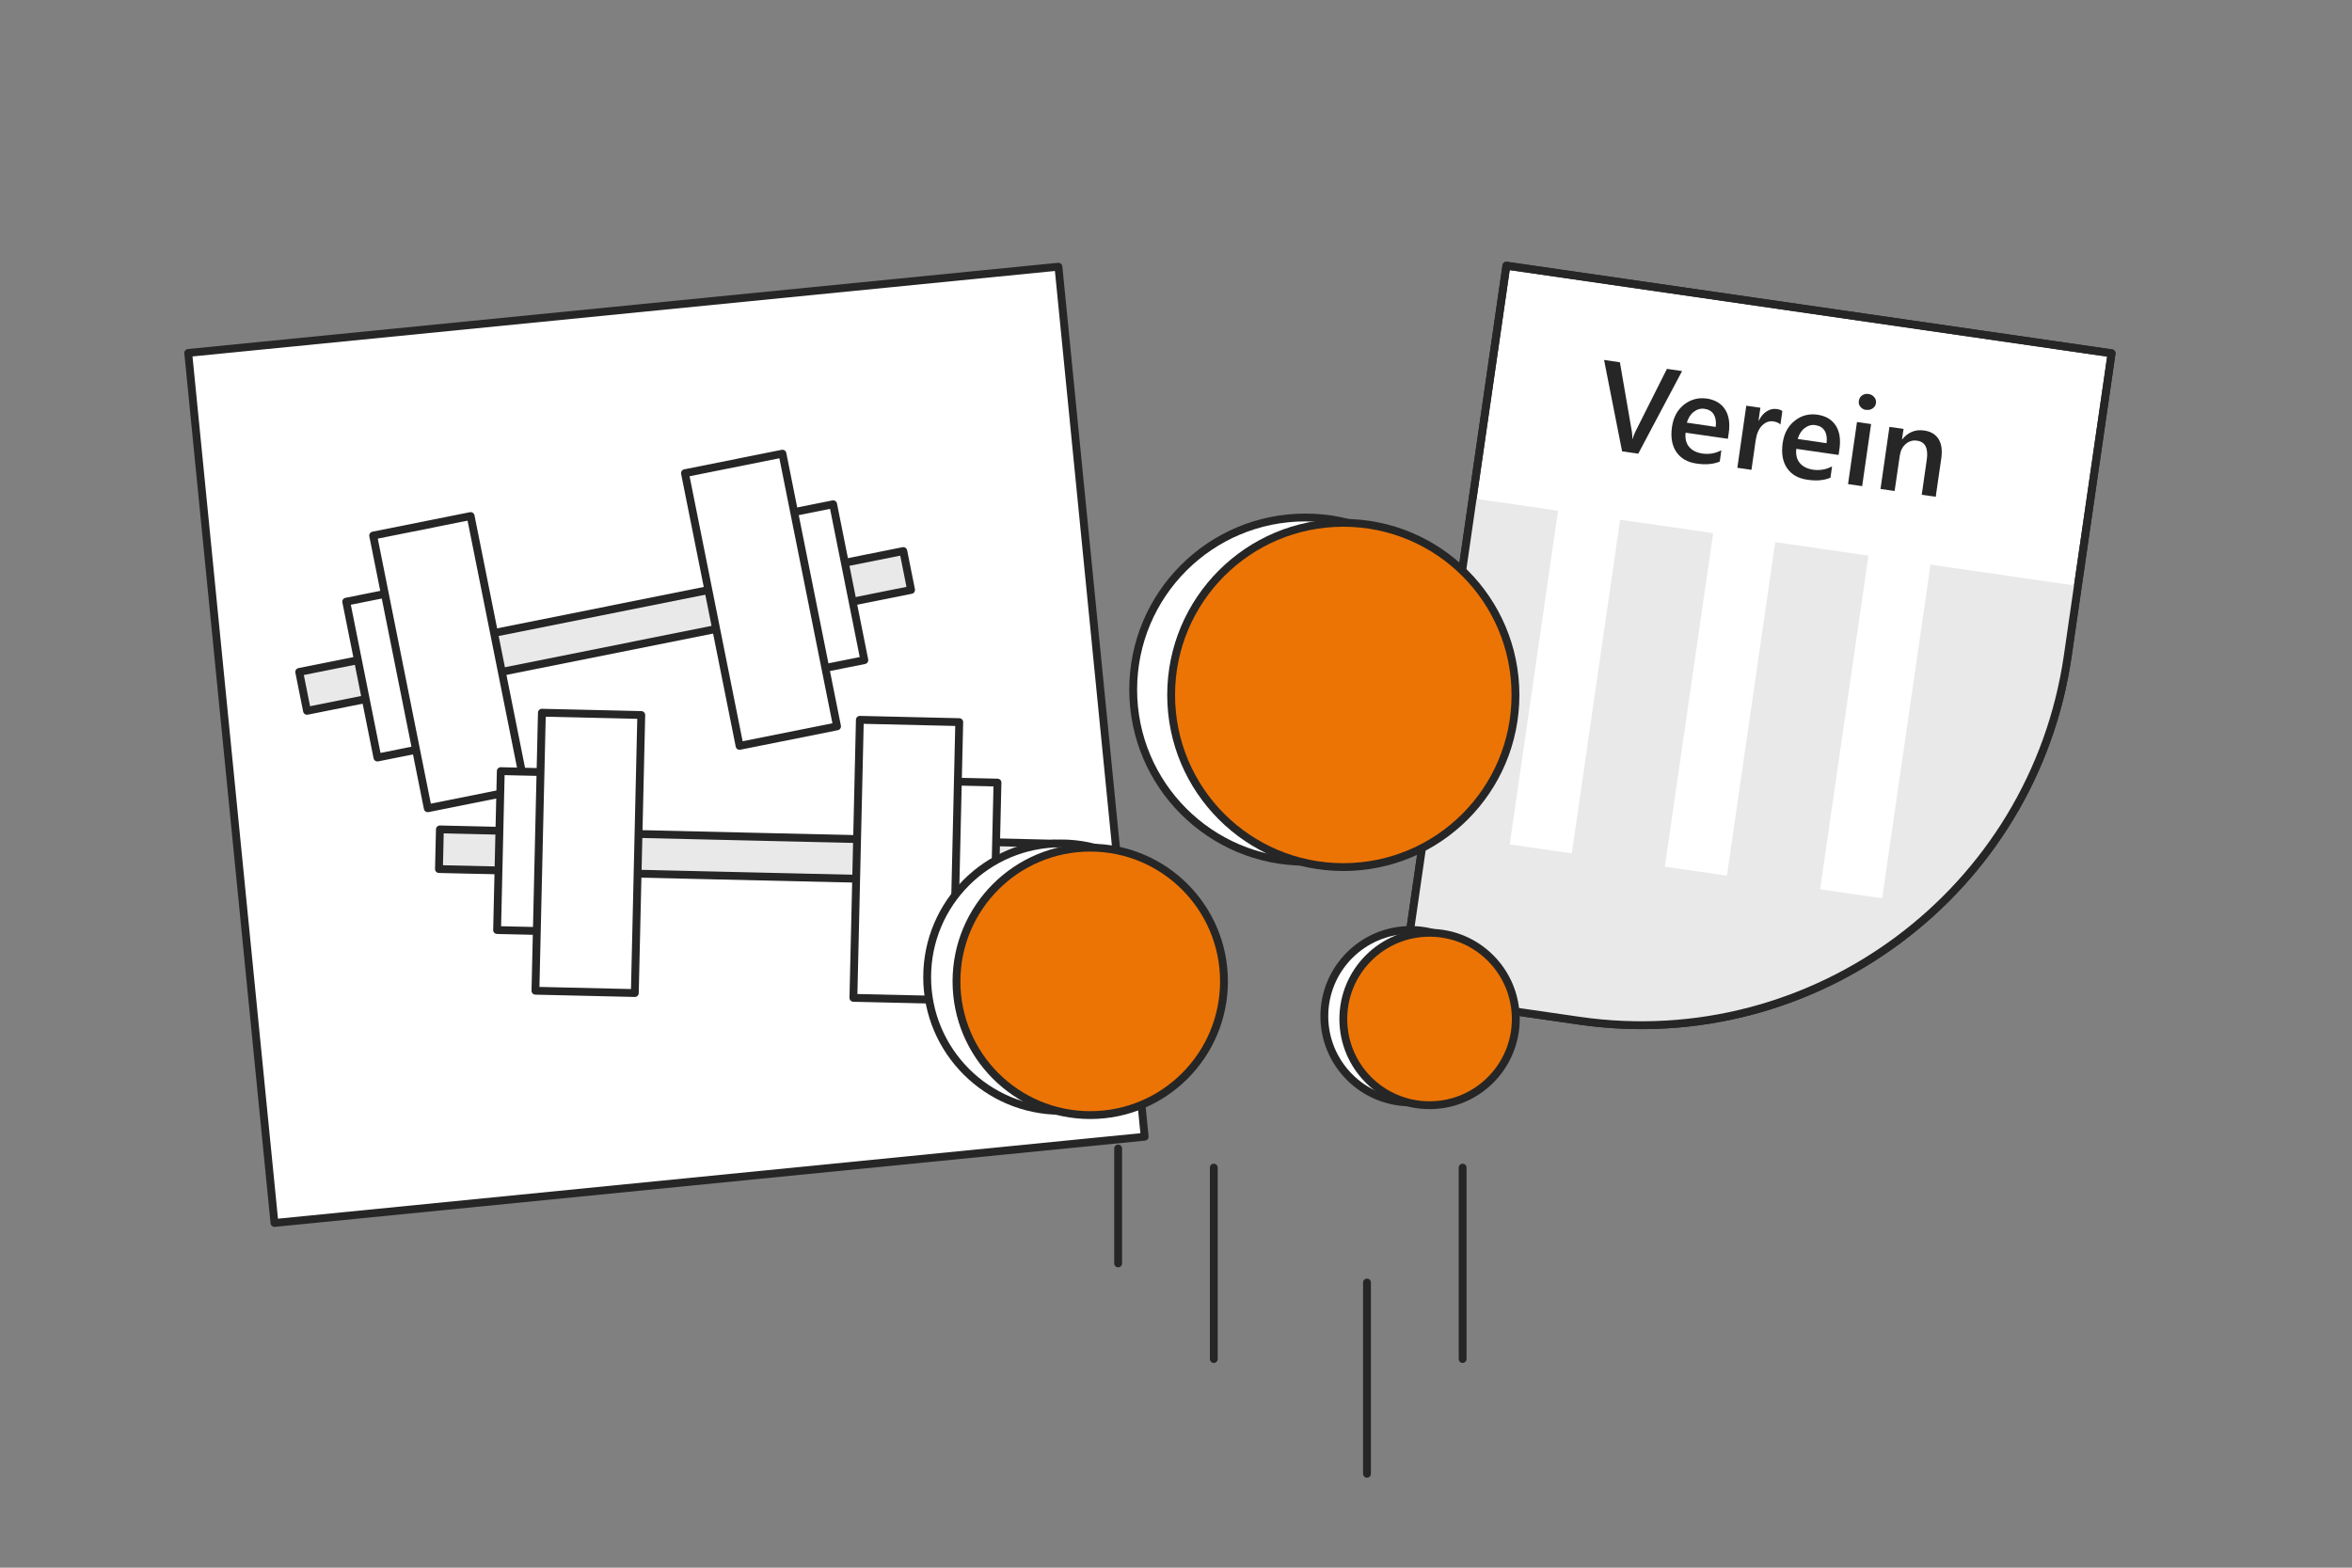 <?xml version="1.0" encoding="UTF-8"?>
<svg id="Ebene_1" data-name="Ebene 1" xmlns="http://www.w3.org/2000/svg" viewBox="0 0 150 100">
  <rect x="0" y="0" width="150" height="100" fill="#808080" stroke="none"/>
  <defs>
    <style>
      .cls-1, .cls-2, .cls-3, .cls-4 {
        stroke: #262626;
        stroke-linecap: round;
        stroke-linejoin: round;
        stroke-width: .5px;
      }

      .cls-1, .cls-5 {
        fill: none;
      }

      .cls-6, .cls-2 {
        fill: #fff;
      }

      .cls-7 {
        fill: #262626;
      }

      .cls-3 {
        fill: #ec7405;
      }

      .cls-4, .cls-8 {
        fill: #e9e9e9;
      }
    </style>
  </defs>
  <rect class="cls-2" x="14.62" y="19.62" width="55.77" height="55.77" transform="translate(-4.48 4.43) rotate(-5.66)"/>
  <g>
    <rect class="cls-4" x="18.95" y="38.98" width="39.29" height="2.53" transform="translate(-7.15 8.36) rotate(-11.32)"/>
    <rect class="cls-2" x="50.37" y="32.44" width="3.8" height="10.14" transform="translate(-6.35 10.99) rotate(-11.32)"/>
    <rect class="cls-2" x="45.37" y="29.38" width="6.34" height="17.74" transform="translate(-6.57 10.28) rotate(-11.32)"/>
    <rect class="cls-2" x="23.02" y="37.91" width="3.8" height="10.14" transform="translate(57.81 80.23) rotate(168.68)"/>
    <rect class="cls-2" x="25.49" y="33.36" width="6.34" height="17.74" transform="translate(65.04 78.02) rotate(168.68)"/>
  </g>
  <g>
    <rect class="cls-4" x="28.02" y="53.36" width="39.29" height="2.53" transform="translate(1.28 -1.09) rotate(1.33)"/>
    <rect class="cls-2" x="59.7" y="49.88" width="3.8" height="10.14" transform="translate(1.29 -1.42) rotate(1.33)"/>
    <rect class="cls-2" x="54.63" y="45.99" width="6.34" height="17.74" transform="translate(1.29 -1.33) rotate(1.33)"/>
    <rect class="cls-2" x="31.83" y="49.24" width="3.8" height="10.14" transform="translate(66.18 109.38) rotate(-178.67)"/>
    <rect class="cls-2" x="34.36" y="45.52" width="6.34" height="17.74" transform="translate(73.78 109.65) rotate(-178.67)"/>
  </g>
  <g>
    <path class="cls-2" d="M92.5,19.5h39v19.5c0,15.18-12.32,27.5-27.5,27.5h-11.5V19.5h0Z" transform="translate(7.32 -15.61) rotate(8.24)"/>
    <path class="cls-8" d="M91.42,34.42h39v4.5c0,15.18-12.32,27.5-27.5,27.5h-11.5v-32h0Z" transform="translate(8.37 -15.38) rotate(8.24)"/>
    <g>
      <rect class="cls-5" x="110.01" y="15.99" width="7.75" height="24.5" transform="translate(69.61 136.9) rotate(-81.76)"/>
      <path class="cls-7" d="M107.27,23.68l-2.79,5.26-1.03-.15-1.15-5.83,1.01.15.76,4.4c.02.14.04.3.03.48h.02c.04-.14.1-.29.18-.46l2.01-4,.97.14Z"/>
      <path class="cls-7" d="M110.2,27.99l-2.7-.39c-.04.37.03.67.22.9.19.23.47.37.84.43.42.06.83,0,1.22-.21l-.1.72c-.39.17-.89.22-1.48.13-.58-.08-1.01-.33-1.29-.74-.28-.41-.37-.94-.28-1.59.09-.62.34-1.09.77-1.43.42-.33.9-.46,1.44-.39.54.08.93.31,1.18.7.25.39.32.9.23,1.51l-.05.34ZM109.42,27.23c.04-.32,0-.58-.12-.79-.12-.2-.32-.32-.58-.36-.26-.04-.49.03-.7.19-.21.16-.35.39-.44.69l1.83.27Z"/>
      <path class="cls-7" d="M113.55,27.08c-.1-.1-.25-.17-.45-.2-.27-.04-.5.05-.72.26-.21.21-.35.53-.41.94l-.27,1.89-.9-.13.57-3.96.9.13-.12.82h.02c.13-.26.29-.46.5-.59.2-.13.42-.18.64-.15.16.02.28.07.36.13l-.12.85Z"/>
      <path class="cls-7" d="M117.26,29.02l-2.7-.39c-.04.37.03.67.22.9.19.23.47.37.84.43.42.06.83,0,1.22-.21l-.1.72c-.39.17-.89.22-1.48.13-.58-.08-1.01-.33-1.29-.74-.28-.41-.37-.94-.28-1.59.09-.62.34-1.09.77-1.43.42-.34.9-.46,1.44-.39.54.08.93.31,1.18.7.25.39.32.9.23,1.51l-.05.34ZM116.49,28.26c.04-.32,0-.58-.12-.78-.12-.2-.32-.32-.58-.36-.26-.04-.49.03-.7.19-.21.16-.35.39-.44.69l1.83.27Z"/>
      <path class="cls-7" d="M118.76,31.01l-.9-.13.57-3.96.9.13-.57,3.96ZM119.01,26.15c-.15-.02-.27-.09-.36-.2s-.13-.24-.1-.39.09-.26.21-.34c.12-.08.25-.11.4-.09.15.02.27.09.37.2.09.11.13.24.11.39-.02.14-.09.25-.21.33-.12.08-.26.12-.41.09Z"/>
      <path class="cls-7" d="M123.46,31.69l-.9-.13.32-2.23c.11-.74-.1-1.15-.62-1.22-.27-.04-.51.03-.72.21-.21.18-.33.42-.38.74l-.33,2.26-.9-.13.57-3.96.9.13-.1.66h.02c.37-.45.83-.64,1.39-.56.43.06.74.25.93.56.19.31.24.73.16,1.26l-.35,2.42Z"/>
    </g>
    <path class="cls-1" d="M92.5,19.5h39v19.5c0,15.18-12.32,27.5-27.5,27.5h-11.5V19.5h0Z" transform="translate(7.32 -15.61) rotate(8.24)"/>
    <rect class="cls-6" x="97.84" y="32.26" width="4" height="22" transform="translate(7.23 -13.86) rotate(8.24)"/>
    <rect class="cls-6" x="107.73" y="33.69" width="4" height="22" transform="translate(7.54 -15.27) rotate(8.24)"/>
    <rect class="cls-6" x="117.63" y="35.13" width="4" height="22" transform="translate(7.85 -16.67) rotate(8.24)"/>
  </g>
  <g>
    <circle class="cls-2" cx="67.66" cy="62.33" r="8.53"/>
    <circle class="cls-3" cx="69.53" cy="62.6" r="8.53"/>
  </g>
  <g>
    <circle class="cls-2" cx="89.96" cy="64.82" r="5.5"/>
    <circle class="cls-3" cx="91.17" cy="65" r="5.5"/>
  </g>
  <g>
    <circle class="cls-2" cx="83.25" cy="43.99" r="10.98"/>
    <circle class="cls-3" cx="85.67" cy="44.33" r="10.98"/>
  </g>
  <line class="cls-2" x1="93.28" y1="74.48" x2="93.28" y2="86.69"/>
  <line class="cls-2" x1="87.18" y1="81.81" x2="87.18" y2="94.01"/>
  <line class="cls-2" x1="77.41" y1="74.48" x2="77.41" y2="86.69"/>
  <line class="cls-2" x1="71.31" y1="73.26" x2="71.31" y2="80.59"/>
</svg>